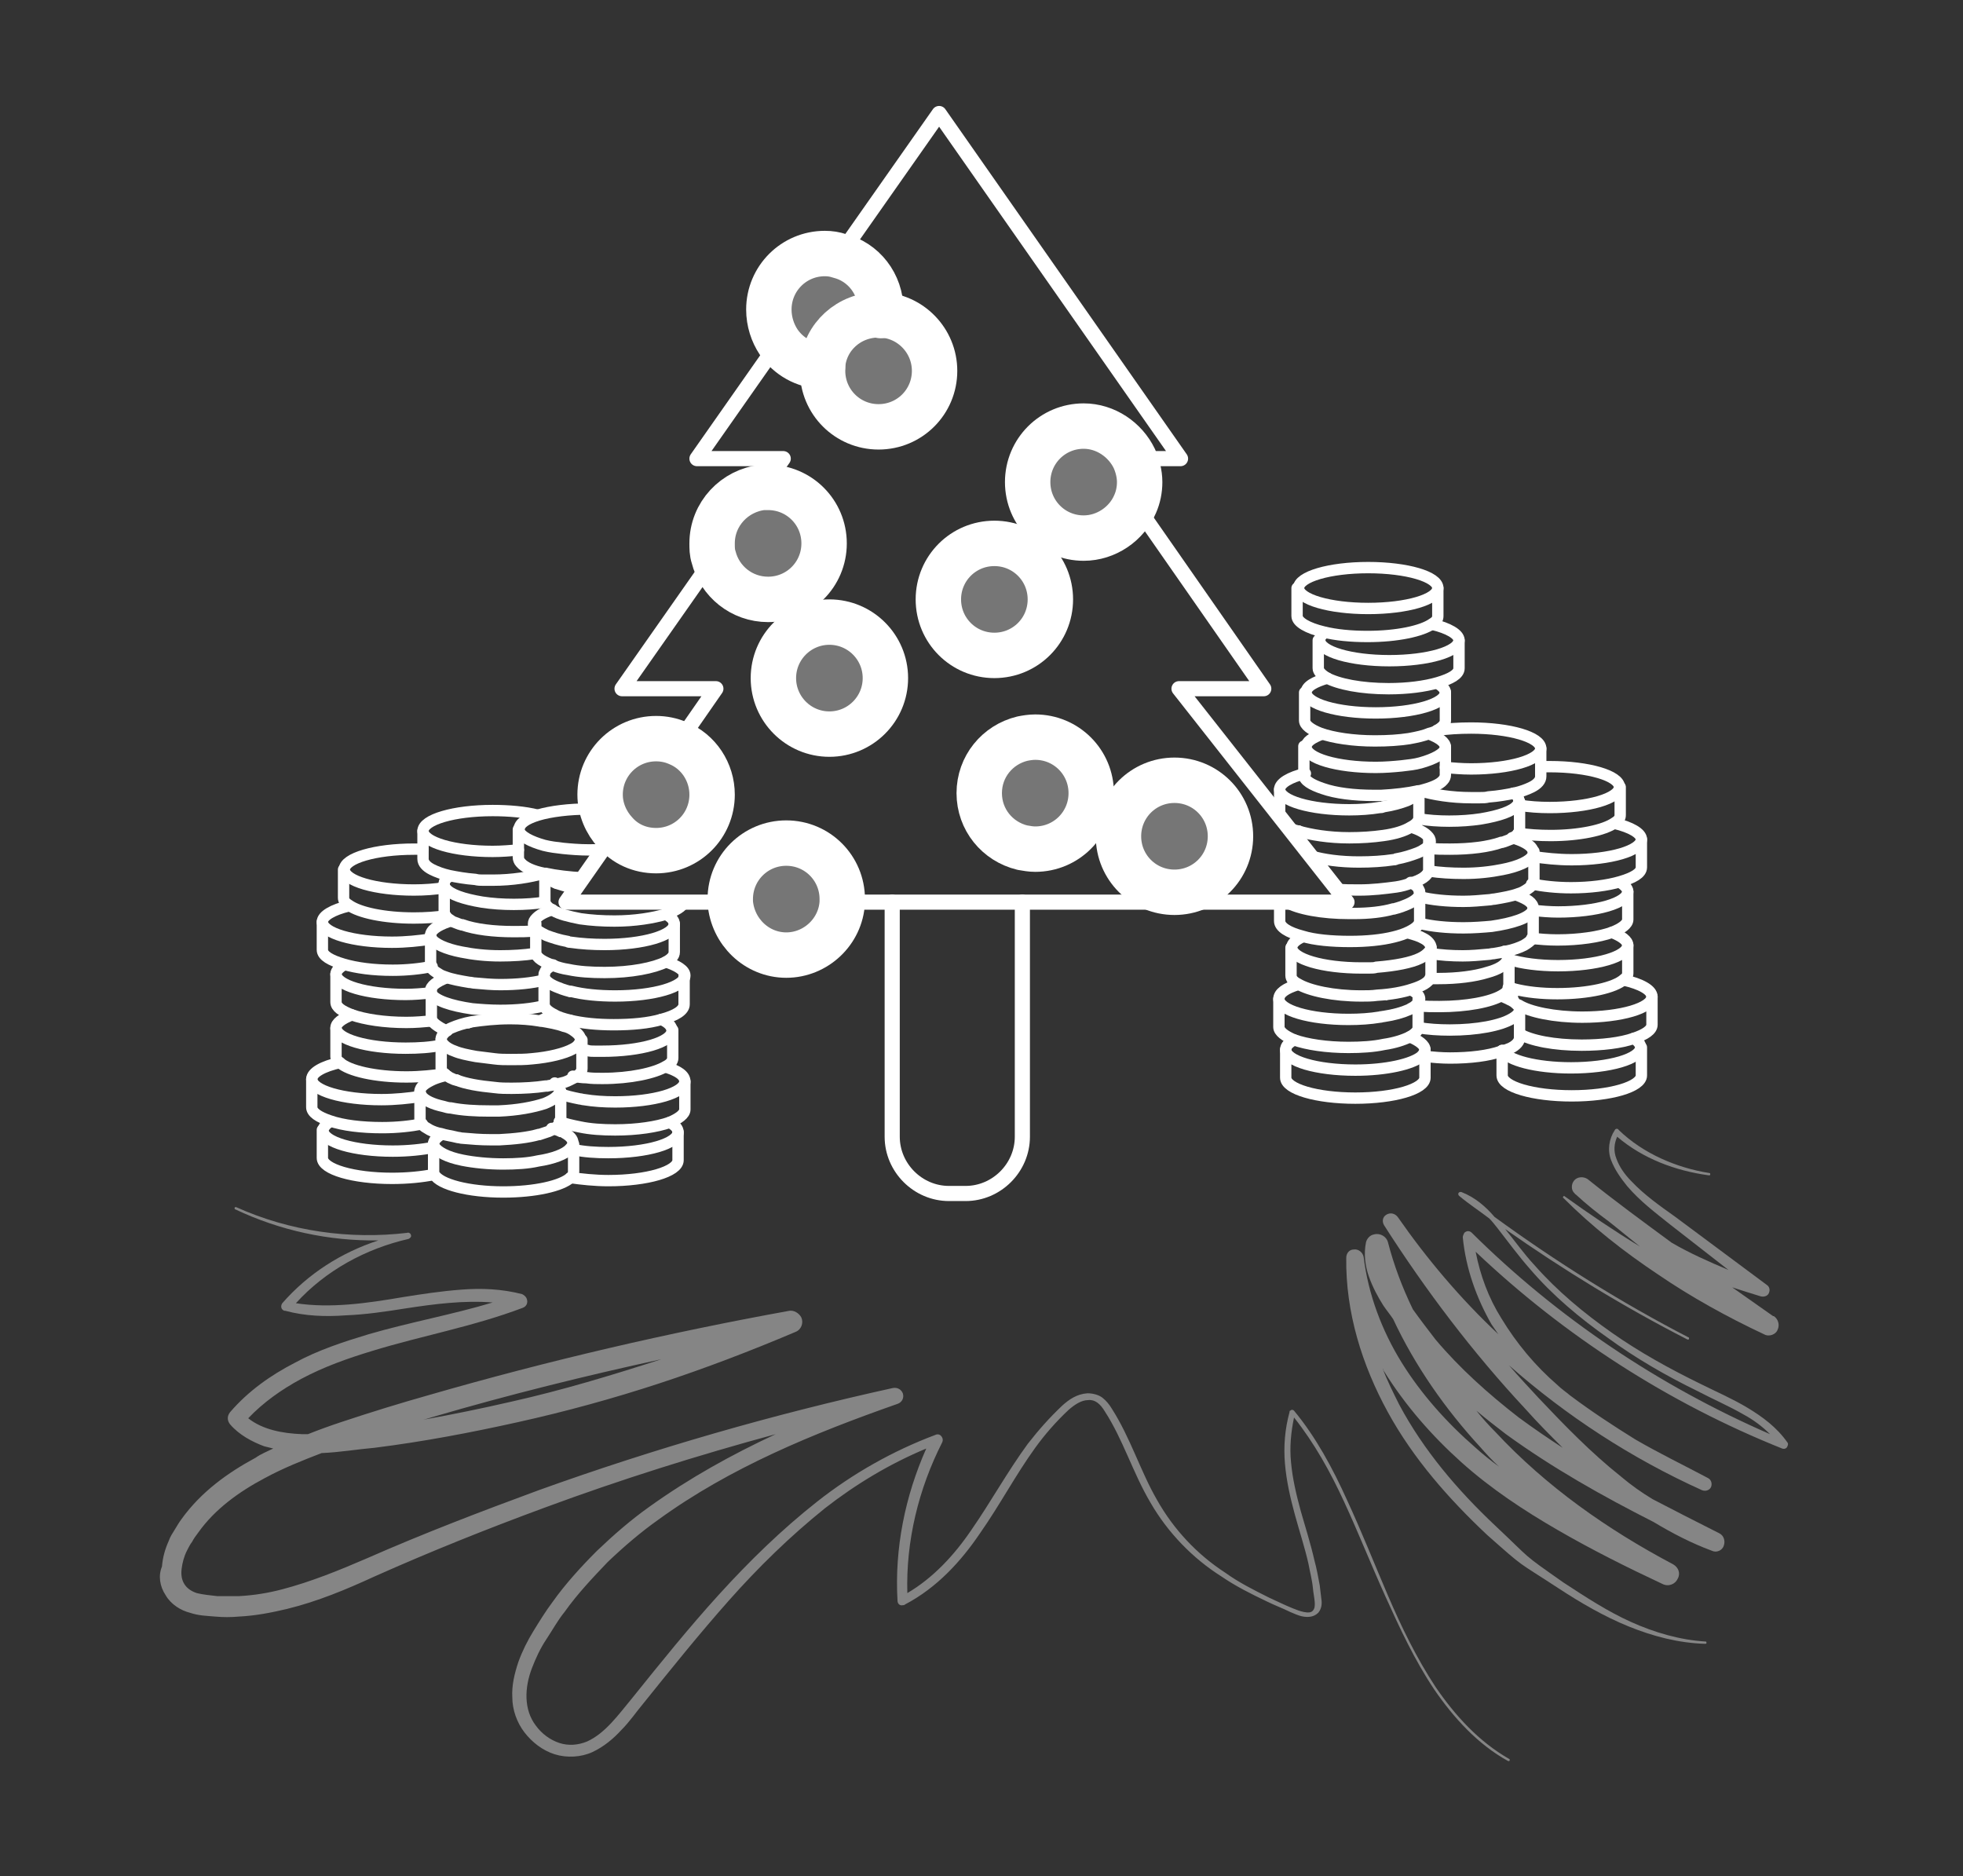 <?xml version="1.0" encoding="utf-8"?>
<!-- Generator: Adobe Illustrator 26.4.0, SVG Export Plug-In . SVG Version: 6.00 Build 0)  -->
<svg version="1.1" id="Ebene_1" xmlns="http://www.w3.org/2000/svg" xmlns:xlink="http://www.w3.org/1999/xlink" x="0px" y="0px"
	 viewBox="0 0 259.4 247.9" style="enable-background:new 0 0 259.4 247.9;" xml:space="preserve">
<rect x="0" y="0" width="259.4" height="247.9" fill="#333333" stroke="none"/>
<style type="text/css">
	.st0{fill:none;}
	.st1{fill:#FFFFFF;}
	.st2{fill:none;stroke:#FFFFFF;stroke-width:1.5;stroke-linecap:round;stroke-miterlimit:10;}
	.st3{fill:none;stroke:#FFFFFF;stroke-width:6;stroke-linecap:round;stroke-linejoin:round;stroke-miterlimit:10;}
	.st4{fill:none;stroke:#FFFFFF;stroke-width:2;stroke-linecap:round;stroke-linejoin:round;stroke-miterlimit:10;}
	.st5{opacity:0.4;}
	.st6{opacity:0.33;fill:#FFFFFF;}
</style>
<rect y="0" class="st0" width="259.4" height="247.9"/>
<g>
	<g id="XMLID_00000157290688310085434200000007281253843855282876_">
		<g>
			<path class="st1" d="M76.8,137.3v0.2h0C76.8,137.5,76.8,137.4,76.8,137.3z"/>
			<path class="st1" d="M75.8,142.9h-1.4c0.3-0.1,0.5-0.2,0.7-0.3C75.4,142.7,75.6,142.8,75.8,142.9z"/>
			<path class="st1" d="M75.8,151.1v0.8c-0.1,0-0.3,0-0.4-0.1C75.6,151.6,75.8,151.4,75.8,151.1z"/>
			<path class="st1" d="M75.4,130.8v0.3c0,0,0,0-0.1,0v0C75.4,131,75.4,130.9,75.4,130.8z"/>
			<path class="st1" d="M75.4,123.6v0.8c-0.1,0-0.3,0-0.4-0.1C75.3,124.1,75.4,123.9,75.4,123.6z"/>
			<path class="st1" d="M74.2,149.6h1.1c-0.2,0.1-0.4,0.2-0.6,0.2C74.6,149.8,74.4,149.7,74.2,149.6z"/>
			<path class="st1" d="M72.8,142.9h1.7c-0.4,0.1-0.8,0.2-1.2,0.3C73.1,143.1,73,143,72.8,142.9z"/>
			<path class="st1" d="M74,144.3v0.3c0,0,0,0-0.1,0C74,144.4,74,144.3,74,144.3z"/>
			<path class="st1" d="M74,144.2C74,144.2,74,144.2,74,144.2l-0.6,0c0,0-0.1,0-0.1,0H74z"/>
			<path class="st1" d="M73.3,144.3H74c0,0.1,0,0.2-0.1,0.3C73.7,144.4,73.5,144.3,73.3,144.3z"/>
			<path class="st1" d="M73.6,116.7h-1.6v-1.3c0,0,0,0,0.1,0C72.1,115.9,72.7,116.3,73.6,116.7z"/>
			<path class="st1" d="M71.9,115.2h0.6c-0.2,0.1-0.4,0.2-0.6,0.2C71.9,115.3,71.9,115.2,71.9,115.2z"/>
			<path class="st1" d="M72.2,143.4c-0.1,0-0.1,0-0.2,0v-0.6C72,143,72.1,143.2,72.2,143.4z"/>
			<path class="st1" d="M71.1,149.6h0.9c-0.3,0.1-0.6,0.2-0.9,0.3C71.2,149.8,71.1,149.7,71.1,149.6z"/>
			<path class="st1" d="M72.1,129.4c-0.1,0-0.1,0-0.1,0V129C71.9,129.1,72,129.3,72.1,129.4z"/>
			<path class="st1" d="M72,115.4C72,115.4,72,115.4,72,115.4C72,115.5,71.9,115.4,72,115.4L72,115.4
				C71.9,115.4,71.9,115.4,72,115.4z"/>
			<path class="st1" d="M72,115.4C71.9,115.4,71.9,115.4,72,115.4l0-0.2C71.9,115.2,71.9,115.3,72,115.4z"/>
			<path class="st1" d="M71.9,115.4L71.9,115.4C71.9,115.4,71.9,115.4,71.9,115.4C71.9,115.4,71.9,115.4,71.9,115.4z"/>
			<path class="st1" d="M71.6,134.9c-0.1,0-0.1,0-0.2,0c0,0,0,0,0,0C71.5,134.9,71.5,134.9,71.6,134.9z"/>
			<path class="st1" d="M71.2,149.9C71.2,149.9,71.2,149.9,71.2,149.9l-0.1-0.3C71.1,149.7,71.2,149.8,71.2,149.9z"/>
			<path class="st1" d="M71.1,149.9v0.6c-1,0.1-2.1,0.2-3.2,0.2c-0.7,0-1.4,0-2-0.1C67.9,150.6,69.7,150.3,71.1,149.9z"/>
			<path class="st1" d="M71.2,123c-0.2,0-0.4,0-0.6,0.1v-1C70.6,122.4,70.8,122.7,71.2,123z"/>
			<path class="st1" d="M68.5,109.8L68.5,109.8l0-0.2C68.5,109.7,68.5,109.7,68.5,109.8z"/>
			<path class="st1" d="M65.9,150.6c-0.4,0-0.8,0-1.2,0c-1.3,0-2.5-0.1-3.6-0.2v-0.6C62.4,150.2,64,150.5,65.9,150.6z"/>
			<path class="st1" d="M62.8,135.6c-0.3,0.1-0.6,0.2-0.8,0.3h-2.2c0.7-0.3,1.6-0.6,2.7-0.8C62.7,135.2,62.8,135.4,62.8,135.6z"/>
			<path class="st1" d="M61.1,121.8v0.5c0,0-0.1,0-0.1,0C61.1,122.1,61.1,121.9,61.1,121.8z"/>
			<path class="st1" d="M60.2,128.7c-0.5,0.1-0.9,0.2-1.2,0.4c-0.3-0.1-0.6-0.2-0.9-0.4H60.2z"/>
			<path class="st1" d="M59.9,121.8h-0.7c0.1-0.1,0.3-0.1,0.4-0.1C59.7,121.7,59.8,121.8,59.9,121.8z"/>
			<path class="st1" d="M58.1,135.9h1.7c-0.3,0.1-0.5,0.3-0.7,0.4C58.7,136.1,58.4,136,58.1,135.9z"/>
			<path class="st1" d="M59.7,142.6v0.4c-0.1,0-0.1,0.1-0.2,0.1C59.6,143,59.7,142.8,59.7,142.6z"/>
			<path class="st1" d="M59.7,142.5c0,0,0,0.1,0,0.1h-2.4c0.5-0.2,1-0.4,1.7-0.5C59.2,142.2,59.4,142.4,59.7,142.5z"/>
			<path class="st1" d="M59.5,142c0.1,0.2,0.2,0.3,0.2,0.5c-0.3-0.1-0.5-0.3-0.7-0.4C59.1,142.1,59.3,142,59.5,142z"/>
			<path class="st1" d="M59.5,142c-0.2,0-0.3,0.1-0.5,0.1c-0.1-0.1-0.2-0.2-0.3-0.2c0.2,0,0.4-0.1,0.5-0.1
				C59.3,141.8,59.4,141.9,59.5,142z"/>
			<path class="st1" d="M58.9,117.3c-0.1,0-0.2,0-0.2,0v-0.6C58.7,116.9,58.8,117.1,58.9,117.3z"/>
			<path class="st1" d="M59.2,141.8c-0.2,0-0.4,0.1-0.5,0.1c-0.2-0.2-0.4-0.5-0.4-0.7C58.7,141.4,59,141.5,59.2,141.8z"/>
			<path class="st1" d="M58.7,138.1c-0.1,0-0.3,0.1-0.4,0.1v-0.9C58.3,137.6,58.4,137.9,58.7,138.1z"/>
			<path class="st1" d="M57.4,151.5c0,0-0.1,0-0.1,0v-0.4C57.3,151.3,57.3,151.4,57.4,151.5z"/>
			<path class="st1" d="M57,131.2c0,0-0.1,0-0.1,0v-0.5C56.9,130.9,56.9,131.1,57,131.2z"/>
			<path class="st1" d="M55.7,144.8c-0.1,0-0.2,0-0.2,0v-0.6C55.5,144.4,55.6,144.6,55.7,144.8z"/>
		</g>
		<g>
			<path class="st2" d="M42.6,149.3v3.7c0,1.5,4.1,2.7,9.2,2.7c2.1,0,4-0.2,5.5-0.5"/>
			<path class="st2" d="M43.6,148.2c-0.6,0.4-0.9,0.8-0.9,1.2c0,1.5,4.1,2.7,9.2,2.7c2,0,3.9-0.2,5.4-0.5"/>
			<path class="st2" d="M41.2,142.6v3.7c0,0.7,0.9,1.3,2.4,1.8c1.7,0.6,4.2,0.9,6.9,0.9c2,0,3.8-0.2,5.3-0.5"/>
			<path class="st2" d="M44.9,140.4c-2.2,0.5-3.7,1.3-3.7,2.2c0,1.5,4.1,2.7,9.2,2.7c1.9,0,3.6-0.2,5-0.4"/>
			<path class="st2" d="M44.4,135.9v3.7c0,0.3,0.2,0.6,0.5,0.8c1.2,1.1,4.7,1.9,8.8,1.9c1.9,0,3.6-0.2,5.1-0.4"/>
			<path class="st2" d="M46.5,134.1c-1.3,0.5-2.1,1.1-2.1,1.7c0,1.5,4.1,2.7,9.2,2.7c1.7,0,3.3-0.1,4.7-0.4"/>
			<path class="st2" d="M44.4,128.7v3.7c0,0.7,0.8,1.2,2.1,1.7c1.7,0.6,4.3,1,7.2,1c1.2,0,2.3-0.1,3.4-0.2"/>
			<path class="st2" d="M45.4,127.5c-0.6,0.4-1,0.8-1,1.2c0,1.5,4.1,2.7,9.2,2.7c1.1,0,2.2-0.1,3.3-0.2"/>
			<path class="st2" d="M42.6,121.8v3.7c0,0.8,1.1,1.4,2.8,1.9c1.7,0.5,3.9,0.8,6.5,0.8c1.9,0,3.7-0.2,5.2-0.5"/>
			<path class="st2" d="M46.1,119.7c-2.1,0.5-3.5,1.3-3.5,2.1c0,1.5,4.1,2.7,9.2,2.7c1.9,0,3.6-0.2,5-0.4"/>
			<path class="st2" d="M45.4,114.9v3.7c0,0.4,0.2,0.7,0.7,1c1.4,1,4.7,1.7,8.6,1.7c1.5,0,3-0.1,4.2-0.3"/>
			<path class="st2" d="M55.9,112.2c-0.4,0-0.8,0-1.2,0c-5.1,0-9.2,1.2-9.2,2.7s4.1,2.7,9.2,2.7c1.4,0,2.8-0.1,4-0.3"/>
			<path class="st2" d="M59.1,136.2c-0.4-0.1-0.7-0.3-0.9-0.4c-0.5-0.3-0.9-0.6-1.1-0.9c-0.1-0.1-0.1-0.3-0.1-0.4v-1.2v-2.1v-0.5"/>
			<path class="st2" d="M71.9,132.9c-1.6,0.4-3.6,0.6-5.8,0.6c-1.3,0-2.6-0.1-3.7-0.2c-2.8-0.4-4.9-1.1-5.4-2
				c-0.1-0.1-0.1-0.3-0.1-0.4c0-0.6,0.8-1.2,2.1-1.7"/>
			<path class="st2" d="M57,127.8c-0.1-0.1-0.1-0.3-0.1-0.4v-1.2v-2.1v-0.5"/>
			<path class="st2" d="M71.9,129.5c-1.6,0.4-3.6,0.6-5.8,0.6c-1.1,0-2.2-0.1-3.3-0.2c-0.3,0-0.5-0.1-0.8-0.1
				c-1.2-0.2-2.3-0.4-3.1-0.7c-0.3-0.1-0.6-0.2-0.9-0.4c-0.5-0.3-0.9-0.6-1.1-0.9"/>
			<path class="st2" d="M57,124c-0.1-0.1-0.1-0.3-0.1-0.4c0-0.7,0.9-1.3,2.3-1.8c0.1-0.1,0.3-0.1,0.4-0.1"/>
			<path class="st2" d="M70.6,126c-1.3,0.2-2.9,0.3-4.5,0.3c-1.9,0-3.6-0.2-5.1-0.5c-2.1-0.4-3.6-1.1-4-1.8"/>
			<path class="st2" d="M70.6,123c-0.9,0.1-1.8,0.1-2.7,0.1c-2.7,0-5.1-0.3-6.8-0.9c0,0-0.1,0-0.1,0c-0.4-0.1-0.8-0.3-1.1-0.4
				c-0.1,0-0.2-0.1-0.2-0.1c-0.3-0.2-0.6-0.4-0.8-0.6c-0.2-0.2-0.2-0.4-0.2-0.6V120v-2.6v-0.6"/>
			<line class="st2" x1="73.6" y1="116.7" x2="76.6" y2="116.7"/>
			<path class="st2" d="M72,119.2c-1.2,0.2-2.6,0.3-4.1,0.3c-1.5,0-2.9-0.1-4.2-0.3c-2.4-0.4-4.2-1-4.8-1.8
				c-0.2-0.2-0.2-0.4-0.2-0.6c0-0.4,0.2-0.7,0.7-1"/>
			<path class="st2" d="M71.8,115.4c-1.7,0.5-4.1,0.9-6.7,0.9c-0.4,0-0.8,0-1.2,0c-0.4,0-0.7,0-1.1-0.1c-1.3-0.1-2.4-0.3-3.4-0.5
				c-0.9-0.2-1.7-0.5-2.3-0.8c-0.8-0.4-1.2-0.9-1.2-1.4v-1.3v-2.4"/>
			<path class="st2" d="M68.5,112.3c-1,0.1-2.2,0.2-3.4,0.2c-5.1,0-9.2-1.2-9.2-2.7c0-1.5,4.1-2.7,9.2-2.7c2.2,0,4.3,0.2,5.9,0.6"/>
			<path class="st2" d="M89.6,149.6v3.7c0,1.5-4.1,2.7-9.2,2.7c-1.8,0-3.6-0.2-5-0.4"/>
			<path class="st2" d="M88.5,148.3c0.7,0.4,1.1,0.8,1.1,1.3c0,1.5-4.1,2.7-9.2,2.7c-1.7,0-3.2-0.1-4.6-0.4"/>
			<path class="st2" d="M90.5,142.9v3.7c0,0.6-0.8,1.2-2,1.7c-1.7,0.6-4.3,1-7.2,1c-1.7,0-3.3-0.1-4.7-0.4c-1-0.2-1.9-0.4-2.7-0.7"
				/>
			<path class="st2" d="M88,141c1.6,0.5,2.5,1.1,2.5,1.9c0,1.5-4.1,2.7-9.2,2.7c-1.5,0-2.9-0.1-4.1-0.3c-0.2,0-0.4-0.1-0.6-0.1
				c-1-0.2-1.9-0.4-2.6-0.7"/>
			<path class="st2" d="M88.9,136.1v3.7c0,0.4-0.3,0.8-0.9,1.1c-1.5,0.9-4.7,1.6-8.4,1.6c-0.7,0-1.4,0-2.1-0.1
				c-0.6,0-1.2-0.1-1.8-0.2"/>
			<path class="st2" d="M87.4,134.7c0.9,0.4,1.4,0.9,1.4,1.5c0,1.5-4.1,2.7-9.2,2.7c-0.4,0-0.7,0-1,0c-0.3,0-0.7,0-1-0.1
				c-0.3,0-0.5,0-0.8-0.1"/>
			<path class="st2" d="M71.4,134.9c0.5-0.3,1.1-0.5,1.9-0.7"/>
			<path class="st2" d="M75.3,134.8c-0.8-0.2-1.5-0.4-2-0.7c-0.8-0.4-1.3-0.8-1.4-1.3c0-0.1,0-0.1,0-0.2v-1.9v-1.3V129"/>
			<path class="st2" d="M90.4,129v3.7c0,0.8-1.1,1.5-3,2c-1.7,0.5-3.9,0.7-6.3,0.7c-2.2,0-4.2-0.2-5.8-0.6"/>
			<path class="st2" d="M88,127.1c1.5,0.5,2.5,1.1,2.5,1.8c0,1.5-4.1,2.7-9.2,2.7c-2.2,0-4.2-0.2-5.8-0.6c0,0,0,0-0.1,0"/>
			<path class="st2" d="M75.3,131c-0.4-0.1-0.7-0.2-1-0.3c-1.1-0.4-2-0.8-2.3-1.4c-0.1-0.2-0.1-0.3-0.1-0.5c0-0.1,0-0.2,0.1-0.3
				c0.1-0.4,0.5-0.7,1.1-1"/>
			<path class="st2" d="M89.1,122.1v3.7c0,0.5-0.4,0.9-1.1,1.3c-1.6,0.8-4.6,1.4-8.1,1.4c-1.8,0-3.4-0.1-4.8-0.4
				c-0.7-0.1-1.4-0.3-1.9-0.5c-1.4-0.5-2.3-1-2.4-1.7c0-0.1,0-0.1,0-0.2v-2.2V123v-1"/>
			<path class="st2" d="M88,120.8c0.7,0.4,1.1,0.8,1.1,1.3c0,1.5-4.1,2.7-9.2,2.7c-1.6,0-3.1-0.1-4.5-0.3c-0.1,0-0.3,0-0.4-0.1
				c-1.1-0.2-2-0.5-2.8-0.8c-0.4-0.2-0.8-0.4-1.1-0.6c-0.4-0.3-0.6-0.6-0.6-0.9c0-0.3,0.1-0.5,0.4-0.8c0.4-0.4,1.1-0.8,2.1-1.1"/>
			<path class="st2" d="M90.4,119.2c-0.2,0.6-1.1,1.1-2.4,1.6c-1.7,0.5-4.1,0.9-6.8,0.9c-1.6,0-3.1-0.1-4.5-0.3
				c-1.5-0.3-2.8-0.6-3.6-1.1c-0.6-0.3-1-0.7-1.1-1.1c0-0.1,0-0.2,0-0.3v-2.2v-1.3"/>
			<path class="st2" d="M76.1,117.4c-0.2,0-0.3-0.1-0.5-0.1c-0.8-0.2-1.5-0.4-2.1-0.6c-0.9-0.4-1.4-0.8-1.6-1.3"/>
			<path class="st2" d="M68.5,109.6v0.2v2.5v1c0,0.2,0.1,0.5,0.3,0.7c0.5,0.6,1.6,1.1,3.1,1.4c0,0,0.1,0,0.1,0c0,0,0,0,0.1,0
				c1.4,0.3,3.1,0.5,4.9,0.6c0.1,0,0.1,0,0.2,0"/>
			<path class="st2" d="M79.5,106.9c-0.6,0-1.1,0-1.7,0c-2.6,0-5,0.3-6.7,0.8c-1.6,0.5-2.5,1.1-2.5,1.9c0,0.1,0,0.2,0,0.2
				c0.2,0.7,1.5,1.4,3.3,1.9c0.8,0.2,1.6,0.3,2.5,0.4c1,0.1,2.2,0.2,3.4,0.2c0.7,0,1.4,0,2-0.1"/>
			<path class="st2" d="M57.3,151.1v0.4v3.3c0,0.1,0,0.3,0.1,0.4c0.7,1.3,4.5,2.3,9.1,2.3c4.2,0,7.7-0.8,8.9-1.9
				c0.3-0.2,0.4-0.5,0.4-0.8V152v-0.8"/>
			<path class="st2" d="M58.3,149.9c-0.6,0.4-1,0.8-1,1.2c0,0.1,0,0.3,0.1,0.4c0.4,0.7,1.7,1.4,3.7,1.8c1.5,0.3,3.4,0.5,5.4,0.5
				c1.7,0,3.3-0.1,4.6-0.4c2-0.3,3.6-0.9,4.2-1.6c0.3-0.3,0.4-0.5,0.4-0.8c0-0.5-0.4-0.9-1.1-1.3c-0.1-0.1-0.3-0.2-0.5-0.2
				c-0.4-0.2-0.8-0.3-1.2-0.4"/>
			<path class="st2" d="M55.5,144.2v0.6v2v1.1c0,0.2,0.1,0.4,0.2,0.6c0.2,0.3,0.6,0.5,1.1,0.8c0.4,0.2,0.9,0.4,1.5,0.5
				c0.6,0.2,1.4,0.3,2.2,0.5c0.2,0,0.4,0.1,0.7,0.1c1.1,0.1,2.3,0.2,3.6,0.2c0.4,0,0.8,0,1.2,0c2-0.1,3.8-0.3,5.2-0.7c0,0,0,0,0.1,0
				c0.3-0.1,0.6-0.2,0.9-0.3c0.4-0.1,0.7-0.3,0.9-0.4c0.5-0.3,0.8-0.6,0.9-0.9c0-0.1,0.1-0.2,0.1-0.3v-0.3v-1.4v-1.8v-0.3"/>
			<path class="st2" d="M59,142.1c-0.6,0.1-1.2,0.3-1.7,0.5c-1.1,0.5-1.8,1-1.8,1.6c0,0.2,0.1,0.4,0.2,0.6c0.4,0.6,1.5,1.1,2.9,1.4
				c0.3,0.1,0.7,0.2,1,0.2c1.5,0.3,3.2,0.4,5.1,0.4c0.4,0,0.8,0,1.2,0c2.5-0.1,4.6-0.5,6.1-1c1-0.4,1.7-0.9,1.9-1.4
				c0-0.1,0.1-0.2,0.1-0.3c0,0,0,0,0,0c0-0.2-0.1-0.4-0.2-0.6c-0.1-0.2-0.3-0.3-0.5-0.4"/>
			<path class="st2" d="M60.3,142.7c1.2,0.5,3,0.8,5.1,1c0.7,0.1,1.5,0.1,2.2,0.1c1.6,0,3.2-0.1,4.5-0.3c0.1,0,0.1,0,0.2,0
				c0.4-0.1,0.7-0.1,1.1-0.2c0.4-0.1,0.8-0.2,1.2-0.3c0.3-0.1,0.5-0.2,0.7-0.3c0.2-0.1,0.4-0.2,0.6-0.3c0.7-0.4,1-0.8,1-1.2v-0.6
				v-1.4v-0.4v-1.2v-0.2"/>
			<path class="st2" d="M58.3,137.3v0.9v2.9c0,0,0,0.1,0,0.1c0,0.2,0.2,0.5,0.4,0.7c0.1,0.1,0.2,0.2,0.3,0.2
				c0.2,0.1,0.4,0.3,0.7,0.4c0.2,0.1,0.4,0.2,0.6,0.2"/>
			<path class="st2" d="M58.3,137.3c0,0.3,0.1,0.5,0.4,0.8c0.3,0.3,0.8,0.6,1.4,0.8c0.7,0.3,1.7,0.5,2.8,0.7
				c0.8,0.1,1.6,0.2,2.4,0.3c0.7,0.1,1.5,0.1,2.2,0.1c1,0,1.9,0,2.8-0.1c2.3-0.2,4.3-0.7,5.4-1.3c0.6-0.3,0.9-0.7,1-1.1
				c0-0.1,0-0.1,0-0.2c0-0.4-0.4-0.8-1-1.2c-0.3-0.2-0.7-0.4-1.2-0.5c-0.8-0.3-1.9-0.5-3.1-0.7c-0.1,0-0.1,0-0.1,0
				c-1.2-0.2-2.5-0.3-3.9-0.3c-1.9,0-3.6,0.2-5,0.4c-1.1,0.2-2,0.5-2.7,0.8c-0.3,0.1-0.5,0.3-0.7,0.4
				C58.6,136.6,58.3,136.9,58.3,137.3z"/>
		</g>
	</g>
</g>
<g>
	<g id="XMLID_00000117669584743975088330000009323001642604642971_">
		<g>
			<path class="st1" d="M202.6,119.9v0.4c0,0-0.1,0-0.1,0C202.6,120.2,202.6,120,202.6,119.9z"/>
			<path class="st1" d="M202.6,112.7v0.5c-0.1,0-0.1,0-0.1,0C202.6,113,202.6,112.8,202.6,112.7z"/>
			<path class="st1" d="M200.8,136.6L200.8,136.6C200.8,136.6,200.8,136.6,200.8,136.6C200.8,136.6,200.8,136.6,200.8,136.6z"/>
			<path class="st1" d="M200.8,105.8v0.6c-0.1,0-0.2,0-0.2,0C200.7,106.2,200.8,106,200.8,105.8z"/>
			<path class="st1" d="M200.3,110.9h-0.6c0.1,0,0.2-0.1,0.2-0.1C200,110.8,200.1,110.8,200.3,110.9z"/>
			<path class="st1" d="M200,132.2c0.3,0.2,0.5,0.4,0.7,0.6C200.4,132.6,200.1,132.4,200,132.2z"/>
			<path class="st1" d="M200,132.2c-0.1,0-0.1-0.1-0.2-0.1v-0.4C199.8,131.9,199.9,132.1,200,132.2z"/>
			<path class="st1" d="M198.4,138.4h1.2c-0.3,0.2-0.7,0.3-1.1,0.4C198.4,138.7,198.4,138.6,198.4,138.4z"/>
			<path class="st1" d="M199.4,126.6v0.3c0,0,0,0-0.1,0C199.4,126.8,199.4,126.7,199.4,126.6z"/>
			<path class="st1" d="M199.4,126.6h-0.9c-0.5-0.2-0.8-0.4-1.1-0.6c0.6-0.1,1.1-0.2,1.6-0.3C199.3,126,199.4,126.3,199.4,126.6z"/>
			<path class="st1" d="M198.6,126.6h0.9c0,0.1,0,0.2-0.1,0.3C199.1,126.8,198.8,126.7,198.6,126.6z"/>
			<path class="st1" d="M198.6,126.6h-1.9v-0.5c0.3,0,0.5-0.1,0.8-0.1C197.7,126.2,198.1,126.4,198.6,126.6z"/>
			<path class="st1" d="M198.5,111.3c0,0-0.1,0-0.1,0v-0.5C198.4,111,198.4,111.2,198.5,111.3z"/>
			<path class="st1" d="M198.5,138.9c0,0-0.1,0-0.1,0v-0.5C198.4,138.6,198.4,138.7,198.5,138.9z"/>
			<path class="st1" d="M198,105.8h-2.4v-0.5c0.4,0,0.7,0,1.1-0.1C197,105.5,197.5,105.6,198,105.8z"/>
			<path class="st1" d="M196.6,126.1v0.5h-7.5V126c1.3,0.2,2.7,0.3,4.2,0.3C194.5,126.3,195.6,126.3,196.6,126.1z"/>
			<path class="st1" d="M191,98.7v0.2h0C191,98.8,191,98.8,191,98.7z"/>
			<path class="st1" d="M188.5,96.8c0.4-0.1,0.9-0.2,1.4-0.3c-0.3,0.2-0.6,0.3-1,0.4C188.8,96.9,188.6,96.9,188.5,96.8z"/>
			<path class="st1" d="M189.1,126v0.6h-1.3c0.4-0.2,0.7-0.4,1-0.7C188.9,126,189,126,189.1,126z"/>
			<path class="st1" d="M189.1,125.2v0.8c-0.1,0-0.2,0-0.4-0.1C189,125.7,189.1,125.5,189.1,125.2z"/>
			<path class="st1" d="M188.9,112.1v0.6h-1.6c0.5-0.2,0.8-0.4,1.1-0.6C188.5,112.1,188.7,112.1,188.9,112.1z"/>
			<path class="st1" d="M188.9,111.1v1c-0.2,0-0.4,0-0.6-0.1C188.7,111.8,188.9,111.5,188.9,111.1z"/>
			<path class="st1" d="M188.5,96.8c0.2,0.1,0.3,0.1,0.4,0.1c-0.7,0.3-1.6,0.5-2.7,0.7C186.8,97.3,187.6,97,188.5,96.8z"/>
			<path class="st1" d="M188.4,138.7v0.9c-0.2,0-0.3,0-0.5-0.1C188.2,139.3,188.4,139,188.4,138.7z"/>
			<path class="st1" d="M187.7,104.5C187.6,104.5,187.6,104.5,187.7,104.5L187.7,104.5C187.6,104.5,187.6,104.5,187.7,104.5z"/>
			<path class="st1" d="M187.6,118.5v1.3h-2.4c1.1-0.4,1.9-0.8,2.3-1.4C187.5,118.5,187.5,118.5,187.6,118.5z"/>
			<path class="st1" d="M187.6,118v0.5c-0.1,0-0.1,0-0.1,0C187.5,118.4,187.6,118.2,187.6,118z"/>
			<path class="st1" d="M187.6,104.5v1.3h-1.6C186.8,105.4,187.4,105,187.6,104.5C187.5,104.5,187.6,104.5,187.6,104.5z"/>
			<path class="st1" d="M187.6,104.5L187.6,104.5C187.6,104.5,187.5,104.5,187.6,104.5C187.5,104.5,187.5,104.5,187.6,104.5
				C187.6,104.5,187.6,104.5,187.6,104.5z"/>
			<path class="st1" d="M187.6,104.3v0.2c0,0,0,0,0,0C187.6,104.4,187.6,104.3,187.6,104.3z"/>
			<path class="st1" d="M186.9,104.3h0.6c0,0.1,0,0.1,0,0.2C187.3,104.4,187.1,104.3,186.9,104.3z"/>
			<path class="st1" d="M187.5,132.9v0.4h-1.3c0.3-0.2,0.6-0.3,0.8-0.5C187.1,132.9,187.3,132.9,187.5,132.9z"/>
			<path class="st1" d="M187.5,132v1c-0.2,0-0.4,0-0.6-0.1C187.3,132.6,187.5,132.3,187.5,132z"/>
			<path class="st1" d="M186.6,130.8c0.1,0.1,0.2,0.1,0.3,0.2c-1.3,0.2-2.4,0.6-3.2,0.9h-0.9c-0.3-0.1-0.5-0.2-0.8-0.4
				C183.8,131.5,185.4,131.2,186.6,130.8z"/>
			<path class="st1" d="M185.2,119.9c-0.3,0.1-0.7,0.2-1,0.3c0-0.1-0.1-0.2-0.1-0.3H185.2z"/>
			<path class="st1" d="M184.5,113.5c-0.1,0-0.3,0-0.4,0.1v-0.8C184.1,113,184.3,113.2,184.5,113.5z"/>
			<path class="st1" d="M184.2,120.1C184.2,120.1,184.1,120.1,184.2,120.1l-0.1-0.3C184.1,120,184.1,120,184.2,120.1z"/>
			<path class="st1" d="M182.7,132h0.9c-0.1,0.1-0.3,0.1-0.4,0.2C183.1,132.1,182.9,132,182.7,132z"/>
			<path class="st1" d="M182.8,106.6c-0.2,0-0.3,0.1-0.5,0.1v-0.9C182.3,106.1,182.5,106.4,182.8,106.6z"/>
			<path class="st1" d="M182.9,134.3c-0.2,0-0.4,0.1-0.6,0.1v-1C182.3,133.7,182.5,134,182.9,134.3z"/>
		</g>
		<g>
			<path class="st2" d="M216.9,138.4v3.7c0,1.5-4.1,2.7-9.2,2.7c-5.1,0-9.2-1.2-9.2-2.7v-3.3"/>
			<path class="st2" d="M215.9,137.2c0.6,0.4,0.9,0.8,0.9,1.2c0,1.5-4.1,2.7-9.2,2.7c-4.6,0-8.4-1-9.1-2.3"/>
			<line class="st2" x1="199.8" y1="132.1" x2="199.8" y2="131.7"/>
			<path class="st2" d="M218.3,131.7v3.7c0,0.7-0.9,1.3-2.4,1.8c-1.7,0.6-4.2,0.9-6.9,0.9c-3.6,0-6.7-0.6-8.2-1.5"/>
			<path class="st2" d="M214.6,129.5c2.2,0.5,3.7,1.3,3.7,2.2c0,1.5-4.1,2.7-9.2,2.7c-3.7,0-7-0.7-8.4-1.6"/>
			<path class="st2" d="M200,132.2c-0.1-0.2-0.2-0.4-0.2-0.5c0-0.3,0.2-0.6,0.5-0.8"/>
			<path class="st2" d="M215.1,124.9v3.7c0,0.3-0.2,0.6-0.5,0.8c-1.2,1.1-4.7,1.9-8.8,1.9c-2.1,0-4-0.2-5.6-0.6
				c-0.3-0.1-0.6-0.2-0.9-0.2"/>
			<path class="st2" d="M213,123.2c1.3,0.5,2.1,1.1,2.1,1.7c0,1.5-4.1,2.7-9.2,2.7c-2.5,0-4.8-0.3-6.4-0.8"/>
			<path class="st2" d="M215.1,117.8v3.7c0,0.6-0.8,1.2-2.1,1.7c-1.7,0.6-4.3,1-7.2,1c-1.2,0-2.3-0.1-3.4-0.2"/>
			<path class="st2" d="M214.1,116.6c0.6,0.4,1,0.8,1,1.2c0,1.5-4.1,2.7-9.2,2.7c-1.1,0-2.2-0.1-3.3-0.2"/>
			<path class="st2" d="M216.9,110.9v3.7c0,0.8-1.1,1.4-2.8,1.9c-1.7,0.5-4,0.8-6.5,0.8c-1.9,0-3.7-0.2-5.2-0.5"/>
			<path class="st2" d="M213.4,108.8c2.1,0.5,3.5,1.3,3.5,2.1c0,1.5-4.1,2.7-9.2,2.7c-1.9,0-3.6-0.2-5-0.4"/>
			<path class="st2" d="M214.1,104v3.7c0,0.4-0.2,0.7-0.7,1c-1.4,1-4.7,1.7-8.5,1.7c-1.5,0-3-0.1-4.3-0.3"/>
			<path class="st2" d="M203.6,101.3c0.4,0,0.8,0,1.2,0c5.1,0,9.2,1.2,9.2,2.7c0,1.5-4.1,2.7-9.2,2.7c-1.4,0-2.8-0.1-4-0.3"/>
			<path class="st2" d="M188.4,139.6c1,0.1,2.1,0.2,3.2,0.2c2.7,0,5.1-0.3,6.8-0.9c0.1,0,0.1,0,0.1,0c0.4-0.1,0.8-0.3,1.1-0.4
				c0.8-0.4,1.2-0.9,1.2-1.4v-0.4v-0.1v-3.2"/>
			<path class="st2" d="M187.5,135.8c1.2,0.2,2.6,0.3,4.1,0.3c3.6,0,6.7-0.6,8.2-1.5c0.7-0.4,1-0.8,1-1.2c0-0.2-0.1-0.4-0.2-0.5
				c-0.2-0.2-0.4-0.4-0.7-0.6c-0.1,0-0.1-0.1-0.2-0.1c-0.4-0.2-0.8-0.4-1.3-0.6"/>
			<path class="st2" d="M187.5,132.9c0.9,0.1,1.8,0.1,2.7,0.1c3.6,0,6.8-0.6,8.3-1.5c0.5-0.3,0.8-0.6,0.9-0.9c0-0.1,0-0.2,0-0.3
				v-3.5v-0.3"/>
			<path class="st2" d="M189,129.3c0.4,0,0.7,0,1.1,0c2.5,0,4.8-0.3,6.4-0.8c1.5-0.4,2.5-1,2.7-1.7c0-0.1,0.1-0.2,0.1-0.3
				c0-0.3-0.2-0.6-0.5-0.8"/>
			<path class="st2" d="M189.1,126c1.3,0.2,2.7,0.3,4.2,0.3c1.1,0,2.2-0.1,3.3-0.2c0.3,0,0.5-0.1,0.8-0.1c0.6-0.1,1.1-0.2,1.6-0.3
				c1-0.2,1.8-0.5,2.4-0.8c0.5-0.3,0.9-0.6,1.1-0.9c0.1-0.1,0.1-0.3,0.1-0.4v-1.2v-2.1v-0.4"/>
			<path class="st2" d="M187.6,122c1.6,0.4,3.6,0.6,5.8,0.6c1.3,0,2.6-0.1,3.7-0.2c2.8-0.4,4.9-1.1,5.4-2c0.1-0.1,0.1-0.3,0.1-0.4
				c0-0.7-0.8-1.2-2.1-1.7"/>
			<path class="st2" d="M187.6,118.5c1.6,0.4,3.6,0.6,5.8,0.6c1.1,0,2.2-0.1,3.3-0.2c0.3,0,0.5-0.1,0.8-0.1c1.2-0.2,2.3-0.4,3.1-0.7
				c0.3-0.1,0.6-0.2,0.9-0.4c0.5-0.3,0.9-0.6,1.1-0.9c0.1-0.2,0.1-0.3,0.1-0.5v-1.2v-2.1v-0.5"/>
			<path class="st2" d="M188.9,115.1c1.3,0.2,2.9,0.3,4.5,0.3c1.9,0,3.6-0.2,5.1-0.5c2.1-0.4,3.6-1.1,4-1.8c0.1-0.2,0.1-0.3,0.1-0.5
				c0-0.7-0.9-1.3-2.4-1.8c-0.1,0-0.3-0.1-0.4-0.1"/>
			<path class="st2" d="M188.9,112.1c0.8,0.1,1.8,0.1,2.7,0.1c2.7,0,5.1-0.3,6.8-0.9c0.1,0,0.1,0,0.1,0c0.4-0.1,0.8-0.3,1.1-0.4
				c0.1,0,0.2-0.1,0.2-0.1c0.3-0.2,0.6-0.4,0.8-0.6c0.2-0.2,0.2-0.4,0.2-0.6v-0.5v-2.6v-0.6"/>
			<path class="st2" d="M187.5,108.2c1.2,0.2,2.6,0.3,4,0.3c1.5,0,2.9-0.1,4.2-0.3c2.4-0.4,4.2-1,4.8-1.8c0.2-0.2,0.2-0.4,0.2-0.6
				c0-0.4-0.2-0.7-0.7-1"/>
			<path class="st2" d="M187.7,104.5c1.7,0.5,4.1,0.9,6.7,0.9c0.4,0,0.8,0,1.2,0c0.4,0,0.7,0,1.1-0.1c1.3-0.1,2.4-0.3,3.4-0.5
				c0.9-0.2,1.7-0.5,2.3-0.8c0.8-0.4,1.2-0.9,1.2-1.4v-1.3v-2.4"/>
			<path class="st2" d="M191,101.4c1,0.1,2.2,0.2,3.4,0.2c5.1,0,9.2-1.2,9.2-2.7c0-1.5-4.1-2.7-9.2-2.7c-1.6,0-3.2,0.1-4.5,0.3"/>
			<path class="st2" d="M169.9,138.7v3.7c0,1.5,4.1,2.7,9.2,2.7c5.1,0,9.2-1.2,9.2-2.7v-2.8v-0.9"/>
			<path class="st2" d="M171,137.4c-0.7,0.4-1.1,0.8-1.1,1.3c0,1.5,4.1,2.7,9.2,2.7c4.1,0,7.5-0.8,8.7-1.8c0.3-0.3,0.5-0.6,0.5-0.9
				c0-0.6-0.8-1.2-2-1.7"/>
			<path class="st2" d="M169,132v3.7c0,0.6,0.8,1.2,2,1.7c1.7,0.6,4.3,1,7.2,1c1.7,0,3.3-0.1,4.7-0.4c1.4-0.2,2.6-0.6,3.4-1
				c0.7-0.4,1.1-0.8,1.1-1.2c0,0,0-0.1,0-0.1v-2.3v-0.4v-1"/>
			<path class="st2" d="M171.5,130.1c-1.6,0.5-2.5,1.1-2.5,1.9c0,1.5,4.1,2.7,9.2,2.7c1.5,0,2.9-0.1,4.1-0.3c0.2,0,0.4-0.1,0.6-0.1
				c1.3-0.2,2.4-0.5,3.3-0.9c0.3-0.2,0.6-0.3,0.8-0.5c0.4-0.3,0.6-0.6,0.6-0.9c0-0.3-0.2-0.6-0.6-0.9c-0.1-0.1-0.2-0.1-0.3-0.2"/>
			<path class="st2" d="M170.6,125.2v3.7c0,0.4,0.3,0.8,0.9,1.1c1.5,0.9,4.7,1.6,8.4,1.6c0.7,0,1.4,0,2.1-0.1
				c1.8-0.1,3.4-0.4,4.6-0.8c1.3-0.4,2.2-0.9,2.4-1.5c0.1-0.1,0.1-0.2,0.1-0.3v-2.3V126v-0.8"/>
			<path class="st2" d="M172.1,123.8c-0.9,0.4-1.4,0.9-1.4,1.4c0,1.5,4.1,2.7,9.2,2.7c0.4,0,0.7,0,1,0c0.4,0,0.7,0,1-0.1
				c2.5-0.2,4.6-0.6,5.8-1.2c0.4-0.2,0.7-0.4,1-0.7c0.2-0.2,0.4-0.5,0.4-0.7c0-0.4-0.4-0.9-1-1.2c-0.5-0.3-1.2-0.5-1.9-0.7"/>
			<path class="st2" d="M169.1,119.2v2.5c0,0.8,1.1,1.5,3,2c1.6,0.5,3.9,0.7,6.3,0.7c2.2,0,4.2-0.2,5.8-0.6c0.8-0.2,1.4-0.4,2-0.7
				c0.8-0.4,1.3-0.8,1.4-1.3c0-0.1,0-0.1,0-0.2v-1.9v-1.3V118"/>
			<path class="st2" d="M170,119.2c1.5,0.9,4.7,1.5,8.3,1.5c0.2,0,0.4,0,0.6,0c2,0,3.8-0.2,5.2-0.6c0,0,0,0,0.1,0
				c0.4-0.1,0.7-0.2,1-0.3c1.1-0.4,1.9-0.8,2.3-1.4c0.1-0.2,0.1-0.3,0.1-0.5c0-0.1,0-0.2-0.1-0.3c-0.1-0.4-0.5-0.7-1.1-1"/>
			<path class="st2" d="M176.6,117.5c0.9,0.1,2,0.1,3,0.1c1.8,0,3.4-0.2,4.9-0.4c0.7-0.1,1.4-0.3,1.9-0.5c1.4-0.4,2.3-1,2.4-1.7
				c0-0.1,0-0.1,0-0.2v-2.2v-0.6v-1"/>
			<path class="st2" d="M171.6,109.8c-0.2,0.1-0.4,0.3-0.6,0.4"/>
			<path class="st2" d="M173.2,113.1c1.7,0.5,3.9,0.8,6.4,0.8c1.6,0,3.2-0.1,4.5-0.3c0.1,0,0.3,0,0.4-0.1c1.1-0.2,2-0.5,2.8-0.8
				c0.5-0.2,0.8-0.4,1.1-0.6c0.4-0.3,0.6-0.6,0.6-0.9c0-0.3-0.1-0.5-0.4-0.8c-0.4-0.4-1.1-0.8-2.1-1.1"/>
			<path class="st2" d="M170.2,109.3c0.4,0.2,0.8,0.4,1.3,0.5c1.7,0.5,4.1,0.9,6.8,0.9c1.6,0,3.1-0.1,4.5-0.3
				c1.5-0.2,2.8-0.6,3.6-1.1c0.6-0.3,1-0.7,1.1-1.1c0-0.1,0-0.2,0-0.2v-2.2v-1.3"/>
			<line class="st2" x1="169.1" y1="104.3" x2="169.1" y2="107.8"/>
			<path class="st2" d="M172.5,102.2c-2.1,0.5-3.4,1.3-3.4,2.1c0,1.5,4.1,2.7,9.2,2.7c1.4,0,2.8-0.1,4-0.3c0.2,0,0.3,0,0.5-0.1
				c1.3-0.2,2.3-0.5,3.1-0.8c0.9-0.4,1.4-0.8,1.6-1.3"/>
			<path class="st2" d="M191,98.7v0.2v2.5v1c0,0.2-0.1,0.5-0.3,0.7c-0.5,0.6-1.6,1-3.1,1.4c0,0-0.1,0-0.1,0c0,0,0,0-0.1,0
				c-1.4,0.3-3,0.5-4.9,0.6c-0.3,0-0.6,0-0.9,0c-2.7,0-5.1-0.3-6.8-0.9c-1.5-0.5-2.5-1.1-2.5-1.8v-0.3v-3.5"/>
			<path class="st2" d="M188.9,97c1.3,0.5,2.1,1.1,2.1,1.7c0,0.1,0,0.2,0,0.2c-0.2,0.7-1.5,1.4-3.3,1.9c-0.7,0.2-1.6,0.3-2.5,0.4
				c-1,0.1-2.2,0.2-3.4,0.2c-5.1,0-9.2-1.2-9.2-2.7c0-0.7,0.8-1.2,2.1-1.7"/>
			<path class="st2" d="M191,91.5v3.7c0,0.5-0.4,0.9-1.1,1.3l0,0c-0.3,0.2-0.6,0.3-1,0.4c-0.7,0.3-1.6,0.5-2.7,0.7l0,0
				c-1.3,0.2-2.8,0.3-4.5,0.3c-2.9,0-5.5-0.4-7.2-1c-1.3-0.5-2.1-1.1-2.1-1.7v-3.7"/>
			<path class="st2" d="M190,90.3c0.6,0.4,1,0.8,1,1.2c0,1.5-4.1,2.7-9.2,2.7c-5.1,0-9.2-1.2-9.2-2.7c0-0.8,1.1-1.4,2.8-1.9"/>
			<path class="st2" d="M192.8,84.6v3.7c0,0.8-1.1,1.4-2.8,1.9c-1.7,0.5-4,0.8-6.5,0.8c-3.6,0-6.7-0.6-8.3-1.5c-0.6-0.4-1-0.8-1-1.2
				v-3.7"/>
			<path class="st2" d="M189.3,82.5c2.1,0.5,3.5,1.3,3.5,2.1c0,1.5-4.1,2.7-9.2,2.7c-5.1,0-9.2-1.2-9.2-2.7c0-0.4,0.2-0.7,0.7-1"/>
			<path class="st2" d="M190,77.7v3.7c0,0.4-0.2,0.7-0.7,1c-1.4,1-4.7,1.7-8.6,1.7c-2.2,0-4.2-0.2-5.8-0.6c-2.1-0.5-3.5-1.3-3.5-2.1
				v-3.7"/>
			<path class="st2" d="M190,77.7c0,1.5-4.1,2.7-9.2,2.7c-5.1,0-9.2-1.2-9.2-2.7c0-1.5,4.1-2.7,9.2-2.7C185.9,75,190,76.2,190,77.7z
				"/>
		</g>
	</g>
</g>
<g id="XMLID_00000127014533173015977840000010342389023962385853_">
	<g>
		<g id="XMLID_00000090290740869156513790000013518290069036715441_">
			<g>
			</g>
			<g>
				<path class="st3" d="M138.8,79.2c0,4.1-3.3,7.4-7.4,7.4s-7.4-3.3-7.4-7.4c0-4.1,3.3-7.4,7.4-7.4S138.8,75.1,138.8,79.2z"/>
				<path class="st4" d="M135.1,119.2v31c0,4.1-3.4,7.5-7.5,7.5h-2.2c-4.1,0-7.5-3.4-7.5-7.5v-31"/>
				<polyline class="st4" points="111.3,119.2 117.8,119.2 135.1,119.2 178,119.2 155.8,91 167,91 150,66.6 				"/>
				<polyline class="st4" points="79.7,112.2 74.8,119.2 96.5,119.2 				"/>
				<line class="st4" x1="81.3" y1="110" x2="79.7" y2="112.2"/>
				<polyline class="st4" points="94.4,73.6 82.2,91 94.6,91 89.6,98.2 				"/>
				<polyline class="st4" points="102.9,45.2 92.1,60.6 103.5,60.6 100.8,64.4 				"/>
				<polyline class="st4" points="149.9,60.6 156,60.6 124.1,15 110.9,33.8 				"/>
				<path class="st3" d="M149.9,60.6c0.4,0.9,0.7,2,0.7,3.1c0,1-0.2,2-0.6,2.9c-1.1,2.6-3.8,4.5-6.8,4.5c-4.1,0-7.4-3.3-7.4-7.4
					c0-4.1,3.3-7.4,7.4-7.4C146.1,56.3,148.7,58.1,149.9,60.6z"/>
				<path class="st3" d="M108.7,48.4c-2.4-0.1-4.5-1.3-5.8-3.2c-0.8-1.2-1.3-2.7-1.3-4.3c0-4.1,3.3-7.4,7.4-7.4
					c0.7,0,1.3,0.1,1.9,0.3c3.2,0.8,5.5,3.7,5.5,7.2c0,0.2,0,0.5,0,0.7"/>
				<path class="st3" d="M100.8,64.4c0.2,0,0.5,0,0.7,0c4.1,0,7.4,3.3,7.4,7.4c0,4.1-3.3,7.4-7.4,7.4c-3.5,0-6.4-2.4-7.2-5.6
					c0,0,0,0,0,0c-0.2-0.6-0.2-1.2-0.2-1.8C94.1,67.9,97.1,64.8,100.8,64.4z"/>
				<circle class="st3" cx="109.6" cy="89.6" r="7.4"/>
				<path class="st3" d="M162.6,110.5c0,4.1-3.3,7.4-7.4,7.4c-4.1,0-7.4-3.3-7.4-7.4c0-4.1,3.3-7.4,7.4-7.4
					C159.3,103.1,162.6,106.4,162.6,110.5z"/>
				<path class="st3" d="M96.5,119.2c0-0.2,0-0.3,0-0.4c0-4.1,3.3-7.4,7.4-7.4c4.1,0,7.4,3.3,7.4,7.4c0,0.2,0,0.3,0,0.4
					c-0.2,3.9-3.5,7-7.4,7C100,126.2,96.8,123.1,96.5,119.2z"/>
				<path class="st3" d="M89.6,98.2c2.7,1.1,4.5,3.8,4.5,6.8c0,4.1-3.3,7.4-7.4,7.4c-2.2,0-4.1-0.9-5.4-2.4c-1.2-1.3-2-3.1-2-5
					c0-4.1,3.3-7.4,7.4-7.4C87.7,97.6,88.7,97.8,89.6,98.2z"/>
				<path class="st3" d="M135.1,97.6c0.5-0.1,1.1-0.2,1.7-0.2c4.1,0,7.4,3.3,7.4,7.4s-3.3,7.4-7.4,7.4c-0.6,0-1.1-0.1-1.7-0.2
					c-3.3-0.8-5.7-3.7-5.7-7.2S131.8,98.4,135.1,97.6z"/>
				<path class="st3" d="M116.3,41.6c4,0.1,7.2,3.4,7.2,7.4c0,4.1-3.3,7.4-7.4,7.4c-4.1,0-7.4-3.3-7.4-7.4c0-0.2,0-0.5,0-0.7
					c0.3-3.8,3.5-6.7,7.4-6.7C116.2,41.6,116.3,41.6,116.3,41.6z"/>
			</g>
		</g>
	</g>
</g>
<g class="st5">
	<path class="st1" d="M21.9,210.8c0.7,1.2,2,2,3.2,2.3c1.2,0.4,2.2,0.4,3.3,0.5c1.1,0.1,2.1,0.1,3.2,0c2.1-0.1,4.2-0.5,6.3-1
		c4.1-1,7.9-2.6,11.6-4.3c7.4-3.3,14.9-6.3,22.5-9.1c10-3.7,20.2-6.9,30.5-9.7c-5.8,2.7-11.4,5.8-16.7,9.6c-2.4,1.7-4.7,3.7-6.9,5.8
		c-2.1,2.1-4.2,4.4-5.9,6.8c-0.9,1.2-1.7,2.5-2.5,3.8c-0.8,1.3-1.5,2.7-2,4.1c-0.5,1.5-0.9,3.1-0.8,4.7c0,1.6,0.6,3.3,1.6,4.6
		c1,1.3,2.4,2.4,4,2.9c1.6,0.5,3.5,0.4,5-0.3c1.5-0.7,2.8-1.8,3.8-2.9c1.1-1.1,1.9-2.3,2.9-3.5c3.7-4.6,7.4-9.2,11.3-13.6
		c3.9-4.4,8.1-8.5,12.7-12.2c4.1-3.2,8.6-5.9,13.4-7.9c-2.8,6.3-4.2,13.2-3.8,20.1l0,0c0,0.4,0.3,0.7,0.7,0.6c0.1,0,0.2,0,0.3-0.1
		c4.2-2.2,7.4-5.7,9.9-9.4c2.6-3.7,4.7-7.7,7.3-11.3c1.3-1.8,2.8-3.5,4.4-5c0.8-0.7,1.7-1.3,2.6-1.3c0.9-0.1,1.6,0.5,2.2,1.5
		c2.4,3.7,3.7,8.1,6,12c2.3,4,5.6,7.4,9.4,9.8c1.9,1.3,3.9,2.3,6,3.3c1,0.5,2.1,0.9,3.1,1.4c0.5,0.2,1.1,0.5,1.7,0.6
		c0.6,0.1,1.4,0.1,2-0.5c0.5-0.6,0.5-1.3,0.4-1.9l-0.2-1.7c-0.2-1.1-0.4-2.2-0.7-3.3c-0.5-2.2-1.2-4.4-1.8-6.5
		c-0.6-2.2-1.1-4.3-1.3-6.5c-0.2-2,0-4,0.4-5.9c2.7,3.4,4.8,7.2,6.6,11.1c1.9,4.1,3.6,8.4,5.5,12.6c1.9,4.2,3.8,8.3,6.4,12.2
		c2.6,3.8,5.8,7.3,9.8,9.5c0.1,0,0.2,0,0.2-0.1c0-0.1,0-0.2-0.1-0.2c-4-2.3-7.1-5.7-9.7-9.5c-2.5-3.8-4.5-7.9-6.3-12.1
		c-1.8-4.2-3.5-8.5-5.4-12.6c-1.9-4.2-4.1-8.3-7-11.8c-0.1-0.1-0.3-0.2-0.5,0c-0.1,0-0.1,0.1-0.1,0.2c-0.6,2.2-0.8,4.5-0.6,6.8
		c0.2,2.3,0.7,4.5,1.3,6.7c0.6,2.2,1.3,4.3,1.8,6.5c0.2,1.1,0.5,2.2,0.6,3.3c0.1,1.1,0.5,2.4,0,2.9c-0.2,0.3-0.7,0.3-1.2,0.2
		c-0.5-0.1-1-0.3-1.5-0.5c-1-0.4-2-0.9-3.1-1.4c-2-1-4-2-5.8-3.3c-3.7-2.4-6.8-5.7-9-9.6c-2.2-3.8-3.5-8.2-6-12.1
		c-0.3-0.5-0.7-1-1.2-1.4c-0.5-0.4-1.3-0.6-2-0.6c-1.4,0.1-2.4,0.8-3.3,1.6c-1.7,1.6-3.2,3.3-4.6,5.1c-2.7,3.7-4.9,7.7-7.4,11.3
		c-2.3,3.4-5.1,6.4-8.5,8.4c-0.2-6.9,1.5-13.8,4.6-19.9c0.2-0.4,0-0.8-0.3-1c-0.2-0.1-0.4-0.1-0.6,0c-5.6,2.1-10.9,5.1-15.6,8.8
		c-4.7,3.7-9,7.9-13,12.3c-4,4.4-7.7,9-11.4,13.6c-1.9,2.3-3.6,4.7-6,5.8c-1.2,0.5-2.5,0.6-3.7,0.2c-1.2-0.4-2.3-1.2-3.1-2.3
		c-1.6-2.1-1.5-5-0.5-7.6c0.5-1.3,1.1-2.6,1.9-3.8c0.8-1.2,1.5-2.5,2.4-3.6c1.7-2.4,3.7-4.5,5.7-6.6c2.1-2,4.3-3.9,6.7-5.6
		c9.5-6.9,20.5-11.4,31.6-15.3c0.6-0.2,0.9-0.8,0.7-1.4c-0.2-0.5-0.7-0.8-1.3-0.7c-15.9,3.5-31.5,8-46.8,13.5
		c-7.6,2.8-15.2,5.7-22.7,9c-3.7,1.6-7.4,3.1-11.2,4.1c-1.9,0.5-3.8,0.8-5.7,0.9c-1,0-1.9,0-2.9,0c-0.9-0.1-1.9-0.2-2.7-0.4
		c-1.5-0.5-2.2-1.6-2-3.2c0.1-0.8,0.3-1.6,0.7-2.4c0.2-0.4,0.4-0.8,0.7-1.2c0.2-0.4,0.5-0.8,0.8-1.2c2.2-3.1,5.4-5.4,8.8-7.2
		c2.4-1.3,4.9-2.3,7.5-3.3c2.4-0.1,4.7-0.5,7-0.7c6.4-0.8,12.7-2,19-3.4c6.3-1.4,12.5-3.1,18.6-5.1c6.1-2,12.1-4.3,18-6.8
		c0.8-0.3,1.1-1.2,0.8-1.9c-0.3-0.6-1-1-1.6-0.9c-16,2.9-31.9,6.6-47.5,11.1c-3.9,1.1-7.8,2.3-11.7,3.6c-1.5,0.5-2.9,1-4.4,1.6
		c-0.3,0-0.5,0-0.8,0c-2.6-0.1-5.2-0.6-7.1-2.1c2-2.1,4.4-3.8,7-5.2c3-1.6,6.1-2.7,9.4-3.7c6.5-2,13.3-3.2,19.9-5.7l0,0
		c0.5-0.2,0.7-0.7,0.5-1.2c-0.1-0.3-0.4-0.5-0.6-0.6c-2.7-0.7-5.4-0.8-8-0.6c-2.7,0.2-5.3,0.6-7.8,1c-4.7,0.8-9.5,1.5-14.1,0.8
		c3.9-4.3,9.2-7.2,14.9-8.5l0,0c0.2-0.1,0.4-0.3,0.3-0.5c0-0.2-0.3-0.4-0.5-0.3c-7.6,0.9-15.5-0.2-22.6-3.4c-0.1,0-0.2,0-0.2,0.1
		c0,0.1,0,0.2,0.1,0.2c5.9,2.8,12.4,4.2,18.9,4.1c-4.9,1.6-9.3,4.4-12.7,8.3c-0.2,0.3-0.2,0.7,0.1,0.9c0.1,0.1,0.2,0.1,0.3,0.1l0,0
		c2.6,0.7,5.3,0.8,8,0.6c2.6-0.1,5.3-0.5,7.8-0.9c3.9-0.6,7.8-1.1,11.6-0.8c-5.3,1.6-10.9,2.6-16.4,4.2c-3.3,1-6.7,2.1-9.8,3.8
		c-3.1,1.6-6.1,3.7-8.5,6.5c-0.4,0.5-0.4,1.1,0,1.6c1.2,1.4,2.9,2.3,4.5,2.9c0.4,0.1,0.8,0.2,1.2,0.3c-0.8,0.4-1.6,0.7-2.3,1.2
		c-3.7,2-7.2,4.5-9.8,8.1c-0.3,0.4-0.6,0.9-0.9,1.4c-0.3,0.5-0.6,0.9-0.8,1.5c-0.5,1.1-0.8,2.2-0.9,3.4
		C20.9,208.2,21.1,209.6,21.9,210.8z M67.6,185.2c-3.9,0.9-7.8,1.7-11.7,2.4c0.5-0.1,1-0.3,1.4-0.4c9.9-2.9,20-5.4,30.1-7.6
		C80.9,181.7,74.3,183.7,67.6,185.2z"/>
	<path class="st1" d="M183.4,186.6c-3.4-6.2-5.6-13.2-5.5-20.4c0-0.6,0.4-1.1,1-1.1c0.6-0.1,1.2,0.4,1.3,1l0,0
		c0.6,4.9,2.4,9.7,5,13.9c2.6,4.2,6,8,9.8,11.3c1,0.9,2,1.7,3.1,2.5c-0.9-0.8-1.7-1.7-2.5-2.6c-4.6-5-8.6-10.7-11.5-16.9
		c-0.4-0.6-0.9-1.2-1.3-1.8c-0.7-1.1-1.4-2.4-1.9-3.8c-0.5-1.4-0.7-3-0.4-4.5c0.1-0.5,0.5-1,1.1-1.1c0.8-0.2,1.6,0.3,1.8,1
		c0.8,3.1,1.9,6,3.3,8.9c1,1.4,2,2.7,3,4c3.2,3.8,7,7.2,11,10.3c1.9,1.4,3.8,2.7,5.8,4c-1.7-1.7-3.3-3.3-4.9-5.1
		c-7-7.5-13.2-15.7-18.7-24.3c-0.3-0.5-0.2-1.1,0.3-1.4c0.5-0.3,1.1-0.2,1.5,0.3c3.9,5.6,8.3,10.8,13.3,15.5
		c-0.3-0.4-0.6-0.9-0.9-1.3c-2-3.5-3.4-7.4-3.8-11.5c0-0.2,0.1-0.4,0.2-0.6c0.3-0.3,0.7-0.3,1,0c11.3,11.2,24.7,20.2,39.4,26.6
		c-1-1-2.2-1.9-3.5-2.6c-1.9-1.1-4-2-6.1-3.1c-4.1-2-8.1-4.3-11.8-7c-3.7-2.6-7.3-5.6-10.3-9.1c-1.5-1.7-2.9-3.6-4.3-5.4
		c-0.4-0.5-0.7-0.9-1.1-1.3c-1.3-1-2.7-1.9-4-3c-0.1-0.1-0.1-0.2-0.1-0.3c0.1-0.2,0.2-0.2,0.4-0.2c1.8,0.7,3.2,1.9,4.4,3.3
		c8.1,5.9,16.7,11.3,25.6,15.9c0.1,0,0.1,0.1,0.1,0.2c0,0.1-0.1,0.1-0.2,0.1c-8.4-4.3-16.4-9.2-24.1-14.6c1.3,1.6,2.5,3.3,3.9,4.8
		c3,3.4,6.5,6.3,10.2,8.9c3.7,2.6,7.7,4.8,11.8,6.8c2,1,4.1,1.9,6.1,3.1c2,1.2,3.9,2.6,5.3,4.6c0.1,0.1,0.1,0.3,0,0.5
		c-0.1,0.3-0.4,0.4-0.7,0.3c-15-6-28.8-14.9-40.5-26c0.6,3.1,1.7,6.1,3.4,8.8c2,3.3,4.5,6.3,7.4,8.8c0.5,0.5,1.1,0.9,1.7,1.4
		c2.8,2.1,5.7,4,8.6,5.8c3.1,1.8,6.4,3.4,9.6,5.1c0.4,0.2,0.6,0.7,0.4,1.2c-0.2,0.4-0.7,0.6-1.2,0.4c-9.3-4.2-17.9-9.8-25.5-16.5
		c1.3,1.5,2.6,2.9,3.9,4.3c3.5,3.7,7,7.3,10.9,10.4c1.3,1.1,2.7,2.1,4.2,3c2.9,1.5,5.8,3,8.8,4.5l0,0c0.6,0.3,0.8,1,0.6,1.6
		c-0.2,0.7-1,1-1.6,0.7c-2.7-1-5.2-2.3-7.7-3.8c-6.7-3.4-13.3-7.1-19.5-11.6c-1.3-1-2.6-2-3.9-3.1c0.8,1,1.6,1.9,2.5,2.8
		c6.7,7.2,14.8,12.9,23.5,17.5c0.7,0.4,1,1.2,0.6,1.9c-0.3,0.7-1.2,1.1-2,0.7c-4.7-2.2-9.3-4.5-13.8-7.1c-4.5-2.6-8.9-5.5-12.8-9
		c-3.9-3.5-7.4-7.5-10.2-12c-0.1-0.1-0.1-0.3-0.2-0.4c0.6,1.6,1.4,3.2,2.2,4.8c3.2,6,7.7,11.3,12.7,16c5,4.7,3.3,3.5,9,7.5
		c2.9,1.9,5.8,3.8,8.9,5.2c3.1,1.4,6.5,2.4,9.9,2.6c0.1,0,0.1,0.1,0.1,0.2c0,0.1-0.1,0.1-0.2,0.1c-3.5-0.1-6.9-1-10.1-2.3
		c-3.2-1.3-6.3-3.1-9.2-5c-5.8-3.8-4.3-2.5-9.5-7.1C191.5,198.1,186.8,192.8,183.4,186.6z"/>
	<path class="st1" d="M233.1,176.3c-4.9-2.3-9.6-4.9-14-7.9c-4.5-3-8.7-6.3-12.5-10.1c-0.1-0.1-0.1-0.1,0-0.2c0-0.1,0.1-0.1,0.2,0
		c3.2,2.3,6.6,4.6,9.9,6.6c-1.4-1.1-2.7-2.2-4.1-3.3c-1.5-1.1-3-2.3-4.4-3.6c0,0,0,0,0,0l0,0c0,0-0.1,0-0.1-0.1
		c-0.5-0.4-0.5-1.2-0.1-1.7c0.4-0.5,1.2-0.6,1.8-0.2l0,0c3.6,2.9,7.3,5.6,11.1,8.4c2.4,1.4,4.9,2.5,7.5,3.6l-7.7-6
		c-2-1.6-4-3.1-5.7-5.1c-0.8-1-1.6-2.1-2.1-3.4c-0.5-1.3-0.3-2.8,0.5-4l0,0l0,0c0.1-0.2,0.4-0.2,0.5,0c3.2,3.1,7.6,5,12,5.7
		c0.1,0,0.1,0.1,0.1,0.2c0,0.1-0.1,0.1-0.2,0.1c-4.4-0.6-8.7-2.2-12.1-5.1c-0.4,0.9-0.5,1.9-0.1,2.9c0.4,1.1,1.1,2.1,2,3
		c1.7,1.8,3.7,3.2,5.8,4.7l12.1,9c0.3,0.2,0.4,0.6,0.3,0.9c-0.1,0.5-0.6,0.7-1.1,0.6l0,0c-1.3-0.4-2.6-0.8-3.8-1.2l5.4,3.8l0.1,0
		c0.6,0.4,0.8,1.2,0.5,1.8C234.7,176.3,233.8,176.7,233.1,176.3z"/>
</g>
<circle class="st6" cx="107.8" cy="41" r="6.4"/>
<circle class="st6" cx="117" cy="48.4" r="6.4"/>
<circle class="st6" cx="102.2" cy="71.8" r="6.4"/>
<circle class="st6" cx="85.7" cy="105.4" r="6.4"/>
<circle class="st6" cx="109.6" cy="88.8" r="6.4"/>
<circle class="st6" cx="103.9" cy="118.8" r="6.4"/>
<circle class="st6" cx="136.7" cy="104.3" r="6.4"/>
<circle class="st6" cx="156" cy="111.4" r="6.4"/>
<circle class="st6" cx="131.4" cy="79.2" r="6.4"/>
<circle class="st6" cx="143.1" cy="62.9" r="6.4"/>
</svg>
